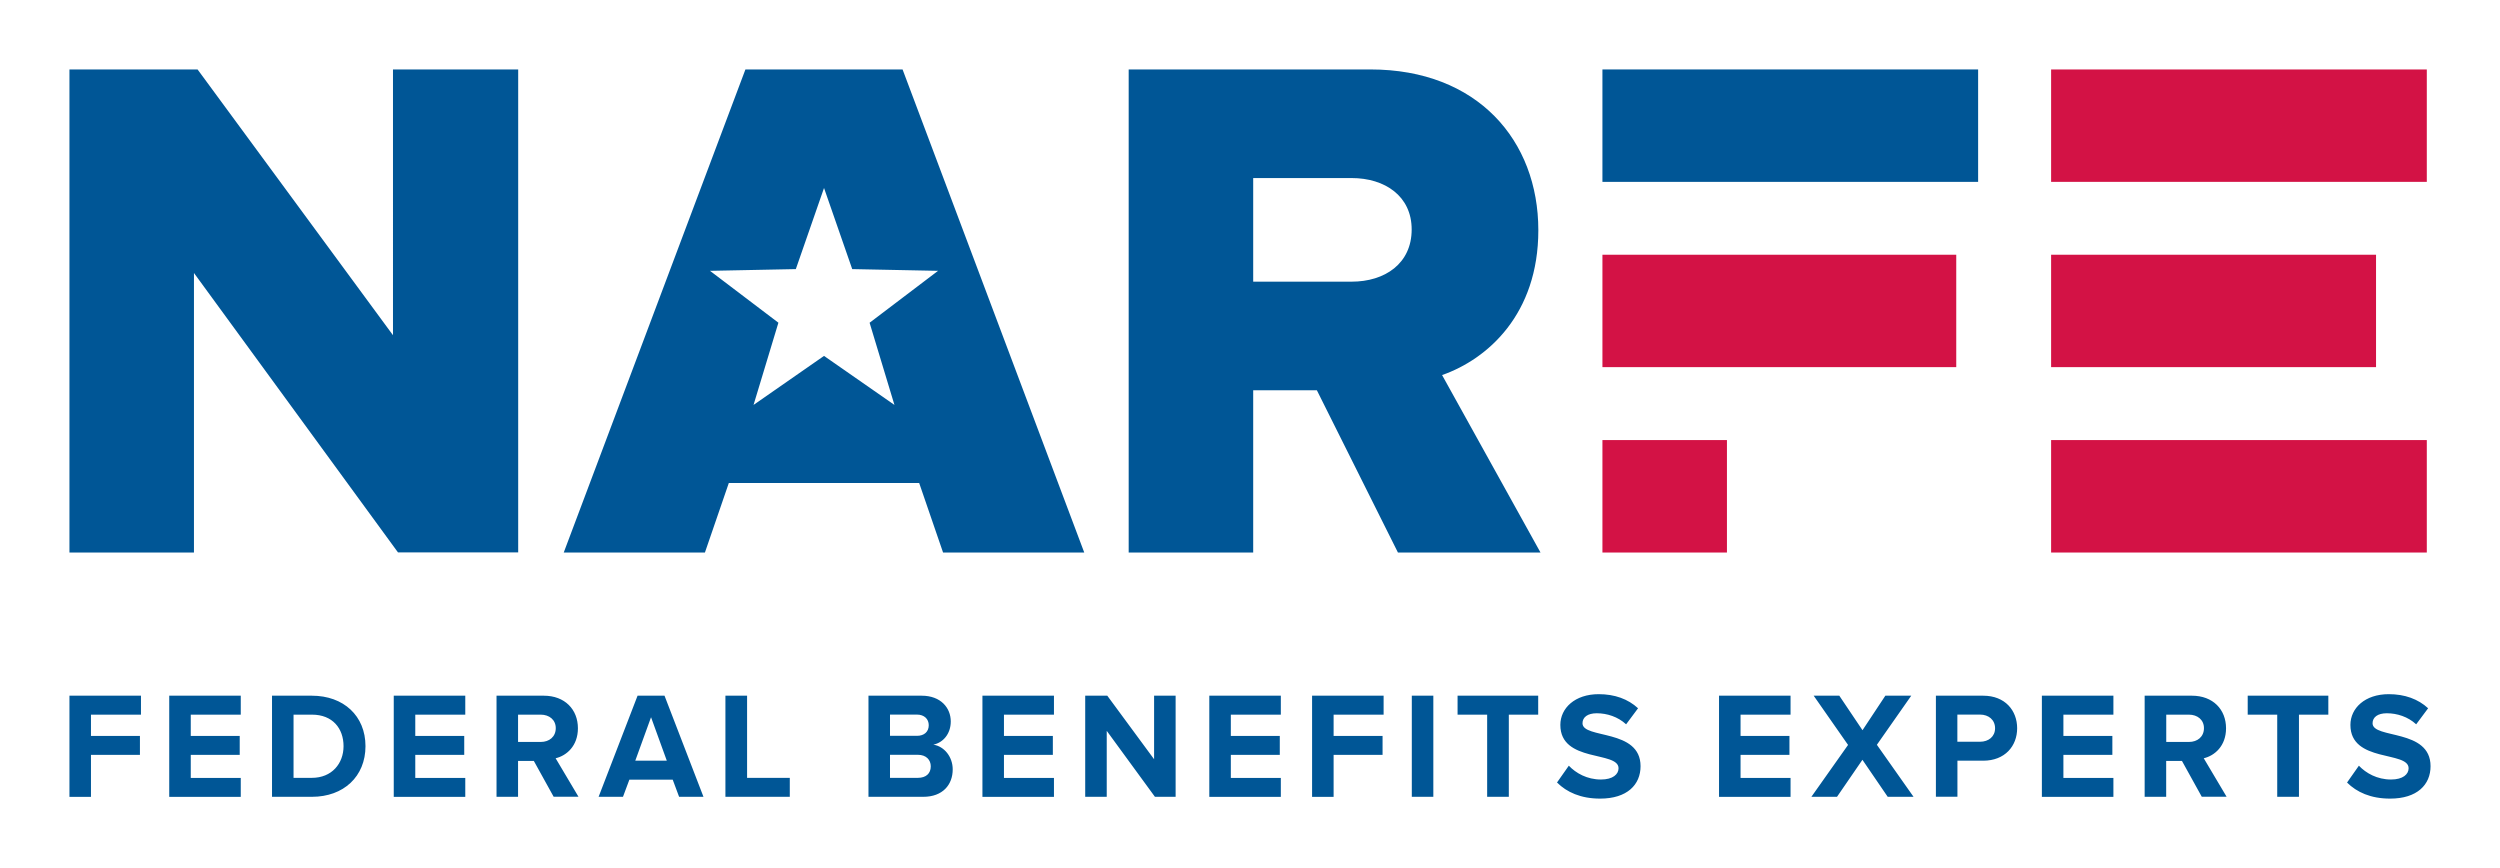 <?xml version="1.0" encoding="UTF-8"?>
<svg id="prefix_Layer_1" data-name="prefix Layer 1" xmlns="http://www.w3.org/2000/svg" version="1.1" viewBox="0 0 360 125">
  <defs>
    <style>
      .cls-1 {
        fill: #d31245;
      }

      .cls-1, .cls-2 {
        stroke-width: 0px;
      }

      .cls-2 {
        fill: #005696;
      }
    </style>
  </defs>
  <path class="cls-2" d="M57.32,79.56l-29.39-40.25v40.25H10V10h18.45l28.14,38.27V10h18.03v69.55h-17.3ZM201.3,79.56l-11.67-23.36h-9.17v23.36h-17.93V10h34.81c15.42,0,24.18,10.22,24.18,23.15,0,12.1-7.3,18.56-13.86,20.86l14.17,25.55h-20.53,0ZM203.28,33.04c0-4.8-3.85-7.4-8.65-7.4h-14.17v14.92h14.17c4.8,0,8.65-2.61,8.65-7.51M129.96,10h-22.62l-26.16,69.56h20.33l3.44-10.01h27.41l3.44,10.01h20.33l-26.16-69.56h-.01ZM125.22,46.47l3.58,11.84-10.14-7.06-10.15,7.06,3.58-11.84-9.85-7.47,12.36-.25,4.06-11.68,4.06,11.68,12.36.25-9.85,7.47h-.01ZM10,114.74v-14.56h10.3v2.73h-7.2v3.06h7.05v2.73h-7.05v6.05h-3.1ZM24.37,114.74v-14.56h10.3v2.73h-7.2v3.06h7.05v2.73h-7.05v3.32h7.2v2.73h-10.3ZM39.17,114.74v-14.56h5.74c4.56,0,7.72,2.9,7.72,7.27s-3.16,7.29-7.7,7.29h-5.76ZM49.47,107.45c0-2.55-1.57-4.54-4.54-4.54h-2.66v9.1h2.64c2.88,0,4.56-2.07,4.56-4.56M56.7,114.74v-14.56h10.3v2.73h-7.2v3.06h7.05v2.73h-7.05v3.32h7.2v2.73h-10.3ZM79.73,114.74l-2.86-5.17h-2.27v5.17h-3.1v-14.56h6.81c3.03,0,4.91,1.99,4.91,4.69,0,2.55-1.64,3.95-3.21,4.32l3.29,5.54h-3.58.01ZM80.03,104.85c0-1.2-.94-1.94-2.16-1.94h-3.27v3.93h3.27c1.22,0,2.16-.74,2.16-1.99M97.79,114.74l-.92-2.47h-6.24l-.92,2.47h-3.51l5.61-14.56h3.88l5.61,14.56h-3.51ZM93.75,103.28l-2.27,6.26h4.54s-2.27-6.26-2.27-6.26ZM104.46,114.74v-14.56h3.12v11.83h6.15v2.73s-9.27,0-9.27,0ZM125.06,114.74v-14.56h7.66c2.77,0,4.19,1.77,4.19,3.71,0,1.81-1.13,3.06-2.51,3.34,1.57.24,2.79,1.75,2.79,3.56,0,2.21-1.44,3.95-4.23,3.95,0,0-7.9,0-7.9,0ZM133.74,104.43c0-.89-.65-1.53-1.7-1.53h-3.88v3.06h3.88c1.05,0,1.7-.59,1.7-1.53M134.03,110.35c0-.92-.65-1.66-1.86-1.66h-4.01v3.32h4.01c1.16,0,1.86-.61,1.86-1.66M141.47,114.74v-14.56h10.3v2.73h-7.2v3.06h7.04v2.73h-7.04v3.32h7.2v2.73h-10.3ZM166.31,114.74l-6.94-9.5v9.5h-3.1v-14.56h3.18l6.74,9.15v-9.15h3.1v14.56h-2.99.01ZM174.14,114.74v-14.56h10.3v2.73h-7.2v3.06h7.05v2.73h-7.05v3.32h7.2v2.73h-10.3ZM188.94,114.74v-14.56h10.3v2.73h-7.2v3.06h7.05v2.73h-7.05v6.05h-3.1ZM203.3,114.74v-14.56h3.1v14.56h-3.1ZM214.15,114.74v-11.83h-4.26v-2.73h11.61v2.73h-4.23v11.83h-3.12ZM224.21,112.68l1.7-2.42c1.02,1.07,2.62,1.99,4.63,1.99,1.72,0,2.53-.76,2.53-1.62,0-2.53-8.38-.76-8.38-6.24,0-2.42,2.1-4.43,5.52-4.43,2.31,0,4.23.7,5.67,2.03l-1.72,2.31c-1.18-1.09-2.75-1.59-4.23-1.59-1.31,0-2.05.57-2.05,1.44,0,2.29,8.36.74,8.36,6.18,0,2.66-1.92,4.67-5.82,4.67-2.81,0-4.82-.94-6.2-2.31M247.54,114.74v-14.56h10.3v2.73h-7.2v3.06h7.04v2.73h-7.04v3.32h7.2v2.73h-10.3ZM271.83,114.74l-3.64-5.33-3.66,5.33h-3.69l5.28-7.47-4.95-7.09h3.69l3.34,4.97,3.29-4.97h3.73l-4.95,7.07,5.28,7.49h-3.72ZM278.77,114.74v-14.56h6.81c3.16,0,4.89,2.14,4.89,4.69s-1.75,4.67-4.89,4.67h-3.71v5.19h-3.1ZM287.29,104.87c0-1.22-.94-1.97-2.16-1.97h-3.27v3.91h3.27c1.22,0,2.16-.74,2.16-1.94M294.03,114.74v-14.56h10.3v2.73h-7.2v3.06h7.05v2.73h-7.05v3.32h7.2v2.73h-10.3ZM317.06,114.74l-2.86-5.17h-2.27v5.17h-3.1v-14.56h6.81c3.03,0,4.91,1.99,4.91,4.69,0,2.55-1.64,3.95-3.21,4.32l3.29,5.54h-3.58,0ZM317.37,104.85c0-1.2-.94-1.94-2.16-1.94h-3.27v3.93h3.27c1.22,0,2.16-.74,2.16-1.99M327.92,114.74v-11.83h-4.25v-2.73h11.61v2.73h-4.23v11.83h-3.13ZM337.98,112.68l1.7-2.42c1.02,1.07,2.62,1.99,4.63,1.99,1.72,0,2.53-.76,2.53-1.62,0-2.53-8.38-.76-8.38-6.24,0-2.42,2.1-4.43,5.52-4.43,2.31,0,4.23.7,5.67,2.03l-1.72,2.31c-1.18-1.09-2.75-1.59-4.23-1.59-1.31,0-2.05.57-2.05,1.44,0,2.29,8.35.74,8.35,6.18,0,2.66-1.92,4.67-5.82,4.67-2.82,0-4.82-.94-6.2-2.31"/>
  <path class="cls-1" d="M230.75,63.37v16.19h17.93v-16.19s-17.93,0-17.93,0ZM230.75,36.68v16.19h50.95v-16.19h-50.95ZM295.36,10v16.19h54.1V10h-54.1ZM295.36,63.37v16.19h54.1v-16.19s-54.1,0-54.1,0ZM295.36,36.68v16.19h46.79v-16.19h-46.79Z"/>
  <path class="cls-2" d="M230.75,10v16.19h54.1V10h-54.1Z"/>
</svg>
